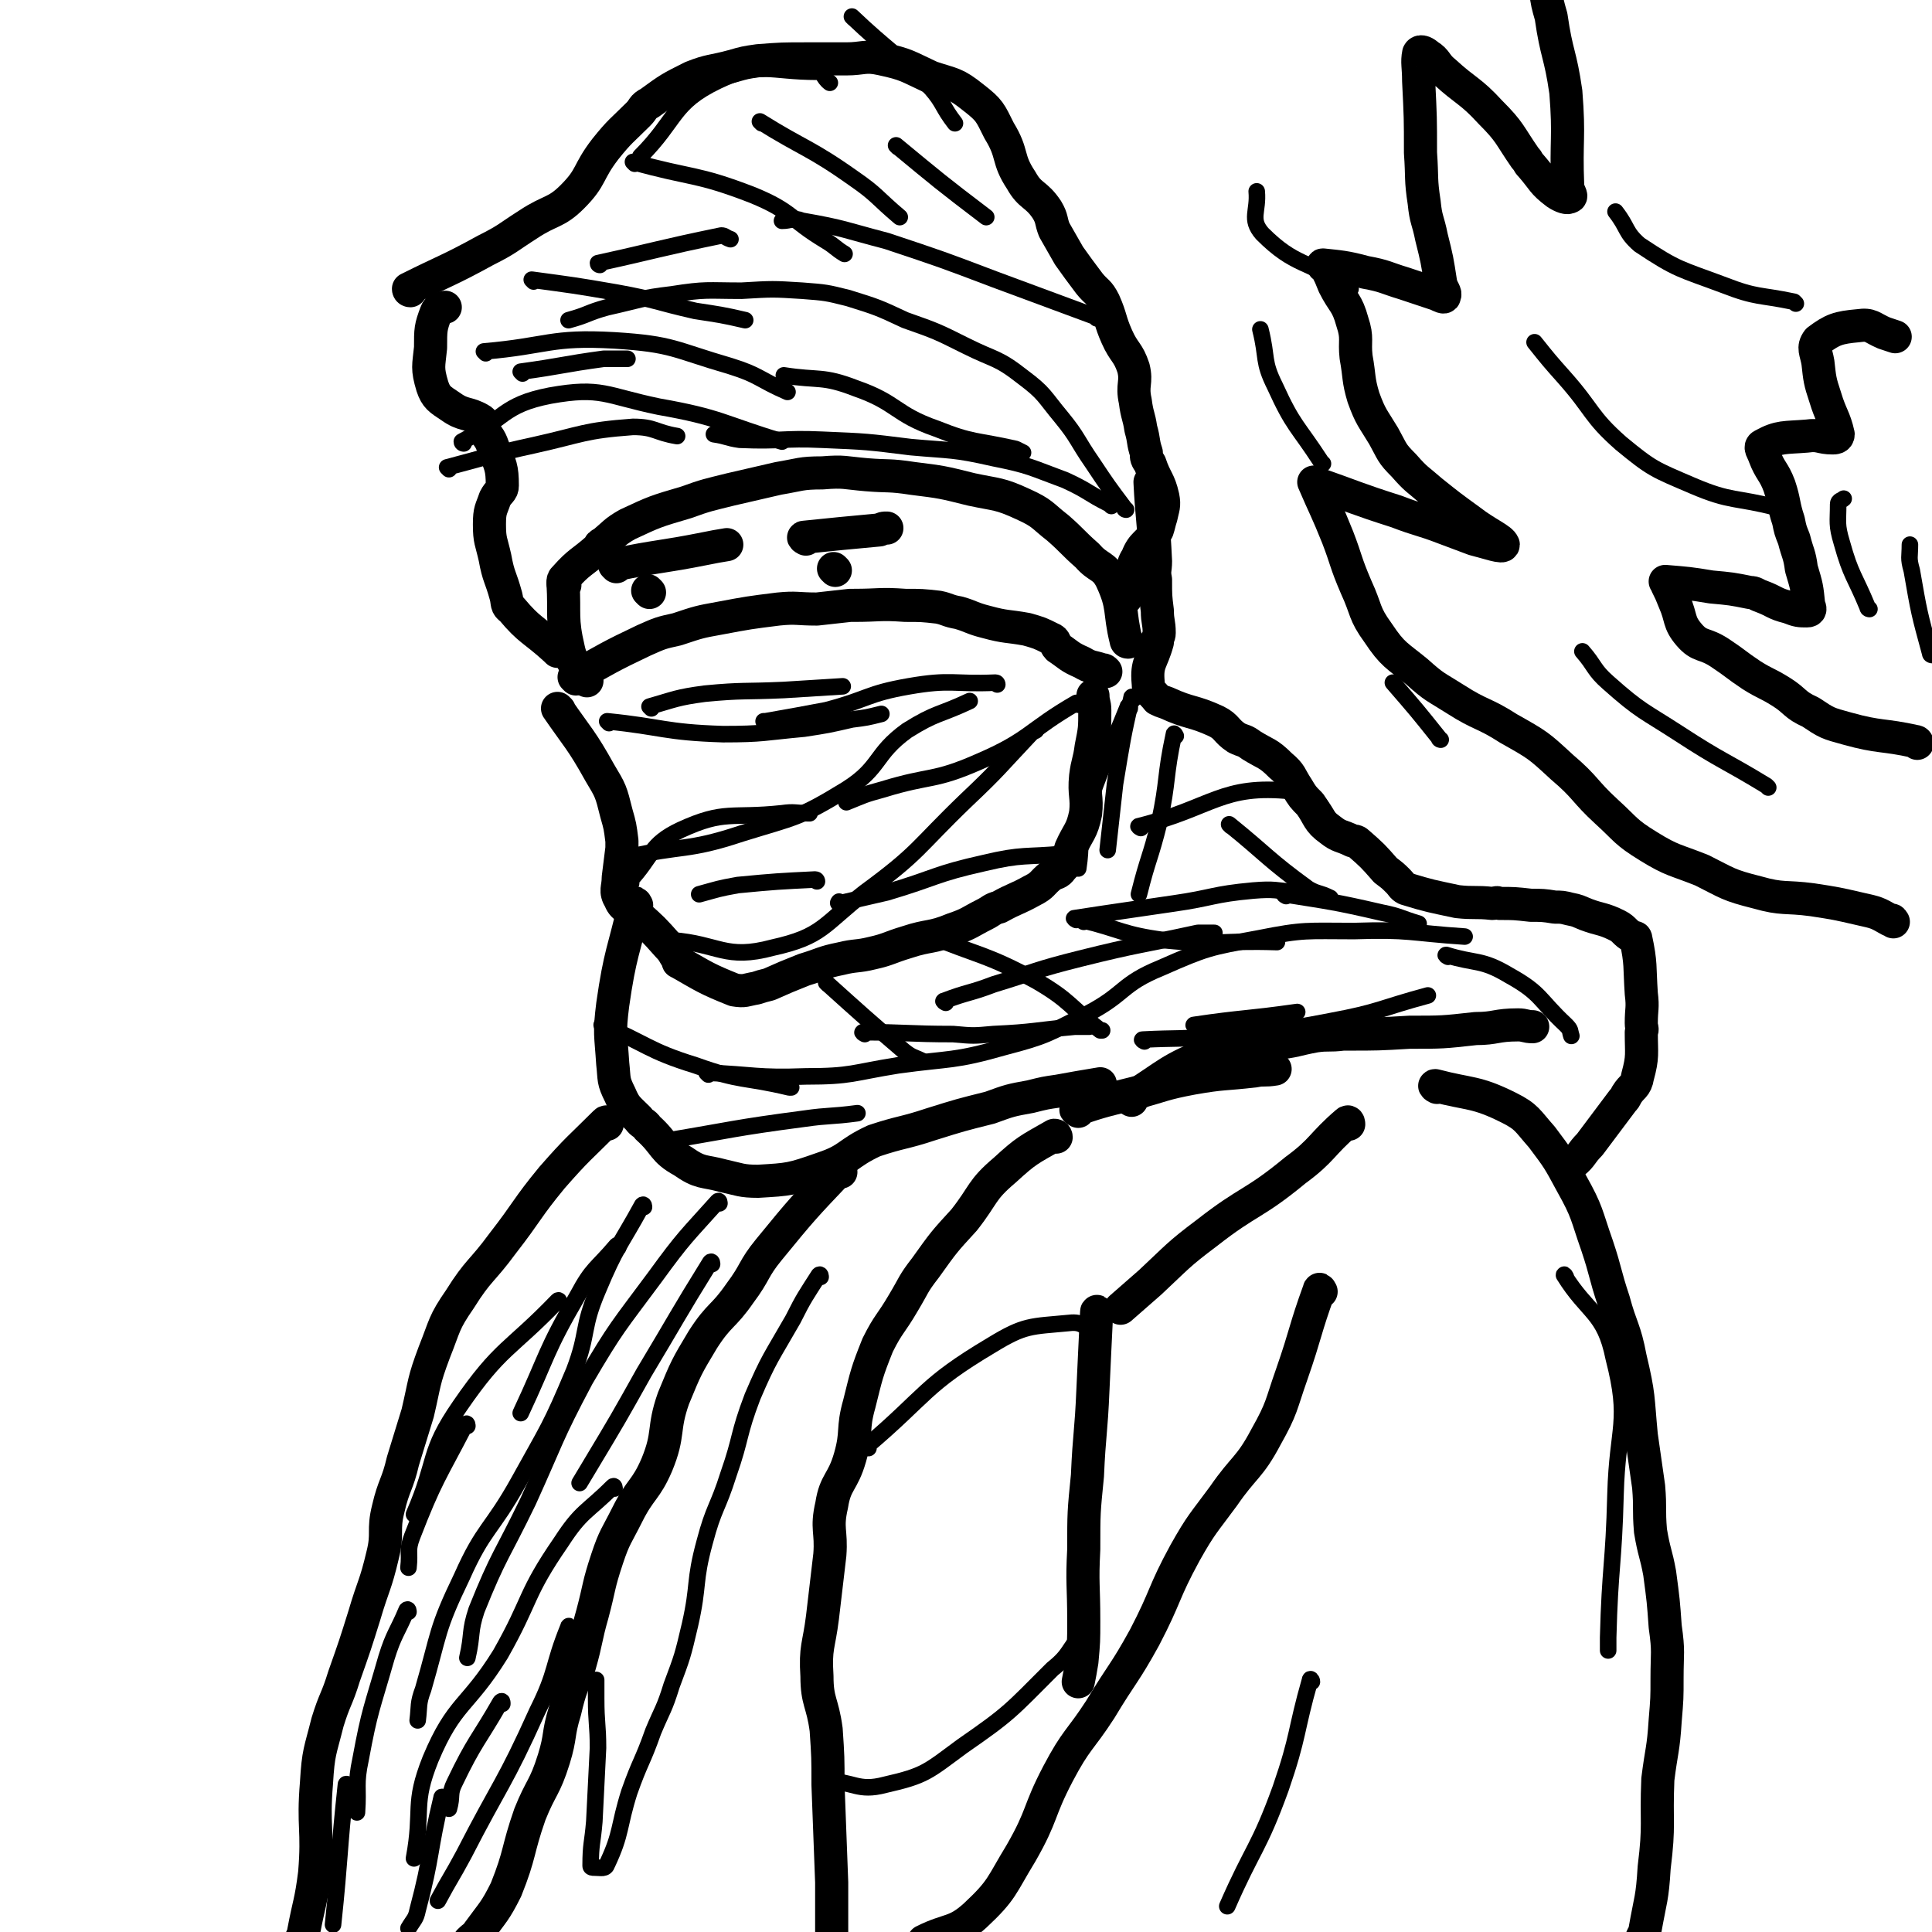 <svg viewBox='0 0 1050 1050' version='1.1' xmlns='http://www.w3.org/2000/svg' xmlns:xlink='http://www.w3.org/1999/xlink'><g fill='none' stroke='#000000' stroke-width='18' stroke-linecap='round' stroke-linejoin='round'><path d='M613,349c0,0 -1,0 -1,-1 -4,-16 -1,-18 -8,-33 -4,-8 -7,-6 -13,-13 -8,-7 -8,-8 -16,-15 -9,-7 -8,-8 -19,-13 -13,-6 -14,-5 -28,-8 -16,-4 -16,-4 -32,-6 -13,-2 -13,-1 -25,-2 -12,-1 -12,-2 -24,-1 -12,0 -12,1 -24,3 -13,3 -13,3 -26,6 -12,3 -13,3 -24,7 -17,5 -17,5 -32,12 -7,4 -7,5 -13,10 -2,1 -2,1 -3,3 -9,8 -10,7 -18,16 -1,1 -1,1 -1,3 '/><path d='M307,318c0,0 -1,-1 -1,-1 1,17 -1,19 3,36 2,9 5,8 10,17 '/><path d='M313,369c0,0 -1,-1 -1,-1 18,-10 19,-11 38,-20 9,-4 9,-4 18,-6 12,-4 12,-4 23,-6 16,-3 16,-3 32,-5 10,-1 10,0 21,0 9,-1 9,-1 18,-2 1,0 1,0 2,0 14,0 14,-1 28,0 9,0 9,0 18,1 5,1 5,2 11,3 7,2 7,3 15,5 11,3 11,2 22,4 7,2 7,2 13,5 3,1 2,3 4,5 6,4 6,5 13,8 5,3 5,2 11,4 1,0 1,0 2,1 '/><path d='M303,354c0,0 0,0 -1,-1 -12,-11 -14,-10 -24,-22 -3,-2 -2,-3 -3,-7 -3,-11 -4,-10 -6,-21 -2,-9 -3,-9 -3,-18 0,-8 1,-8 3,-14 2,-4 4,-4 4,-7 0,-10 -1,-11 -5,-21 -2,-6 -3,-5 -6,-11 0,-2 1,-3 -1,-4 -7,-4 -9,-2 -16,-7 -6,-4 -8,-5 -10,-11 -3,-10 -2,-11 -1,-21 0,-10 0,-11 3,-19 1,-3 3,-2 5,-3 '/><path d='M223,158c0,0 -1,0 -1,-1 20,-10 22,-10 42,-21 12,-6 12,-7 23,-14 12,-8 15,-6 24,-15 11,-11 8,-13 18,-26 8,-10 9,-10 18,-19 3,-3 2,-4 6,-6 11,-8 11,-8 23,-14 10,-4 11,-3 22,-6 7,-2 7,-2 14,-3 13,-1 13,-1 27,-1 10,0 10,0 21,0 9,0 10,-2 19,0 14,3 14,4 27,10 12,4 13,3 23,11 9,7 9,8 14,18 8,13 4,15 12,27 5,9 8,7 14,16 3,5 2,6 4,11 4,7 4,7 8,14 5,7 5,7 11,15 4,5 5,4 8,10 4,9 3,10 7,19 4,9 6,8 9,17 2,8 -1,9 1,18 1,8 2,8 3,15 2,7 1,7 3,13 0,3 0,3 2,6 3,9 5,9 7,18 1,5 0,6 -1,11 -1,3 -1,4 -2,7 -5,8 -8,7 -11,15 -4,6 -1,7 -3,15 -1,3 -2,3 -3,7 '/><path d='M304,386c0,0 -1,-1 -1,-1 11,16 13,17 23,35 6,10 6,10 9,22 2,7 2,7 3,15 0,2 0,2 0,4 -1,8 -1,8 -2,16 0,6 -2,7 1,12 2,5 5,4 9,8 9,8 9,8 17,17 3,3 3,4 5,7 1,1 0,2 1,2 14,8 15,9 30,15 6,1 6,0 12,-1 3,-1 3,-1 7,-2 9,-4 9,-4 19,-8 10,-3 10,-4 20,-6 8,-2 9,-1 17,-3 9,-2 9,-3 19,-6 12,-4 13,-2 25,-7 9,-3 9,-4 17,-8 4,-2 4,-3 8,-4 9,-5 9,-4 18,-9 6,-3 5,-4 10,-8 3,-2 4,-1 6,-4 4,-4 3,-5 5,-11 4,-9 6,-9 8,-19 1,-9 -1,-10 0,-20 1,-8 2,-8 3,-16 2,-10 2,-10 2,-20 0,-4 -1,-4 -1,-8 '/><path d='M346,492c0,0 -1,-2 -1,-1 -6,26 -8,27 -12,55 -2,16 -1,16 0,32 1,9 0,9 4,17 3,7 4,7 10,13 2,3 3,2 5,5 10,9 8,12 19,18 10,7 11,5 22,8 9,2 10,3 19,3 17,-1 18,-1 35,-7 15,-5 13,-8 28,-15 15,-5 16,-4 31,-9 16,-5 16,-5 32,-9 11,-4 11,-4 22,-6 8,-2 8,-2 15,-3 11,-2 11,-2 23,-4 '/><path d='M615,598c0,0 -2,-1 -1,-1 21,-13 21,-16 45,-25 16,-6 17,-2 34,-5 11,-1 11,-2 22,-4 7,-1 7,0 15,-1 1,0 1,0 2,0 17,0 17,0 34,-1 18,0 18,0 36,-2 11,0 11,-2 23,-2 4,0 4,1 8,1 '/><path d='M586,604c0,0 -2,-1 -1,-1 15,-5 16,-5 32,-9 15,-4 15,-5 31,-8 17,-3 17,-2 34,-4 5,-1 5,0 11,-1 '/><path d='M626,263c0,0 -1,-1 -1,-1 1,20 2,21 3,43 0,5 -1,5 0,10 0,9 0,9 1,17 0,6 1,6 1,12 0,2 -1,2 -1,5 -3,11 -6,11 -5,22 0,5 2,5 5,9 2,1 2,1 5,2 13,6 14,4 27,10 6,3 5,5 11,9 4,2 4,1 8,4 8,5 9,4 16,11 6,5 5,6 9,12 3,5 3,5 7,9 5,7 4,9 11,14 5,4 6,3 12,6 1,0 2,0 3,1 8,7 8,7 15,15 4,3 4,3 7,6 2,2 2,3 4,4 13,4 14,4 28,7 9,1 10,0 19,1 2,0 2,-1 4,0 8,0 8,0 17,1 6,0 7,0 13,1 4,0 4,0 8,1 5,1 4,1 9,3 8,3 9,2 17,6 4,2 4,4 8,6 1,1 2,0 2,1 3,14 2,15 3,30 1,8 0,8 0,16 0,3 1,3 0,5 0,12 1,13 -2,24 -1,6 -3,5 -6,10 -1,2 -1,2 -2,3 -9,12 -9,12 -18,24 -5,5 -4,6 -9,10 -2,2 -4,1 -5,2 0,0 1,0 1,-1 '/><path d='M781,591c0,0 -2,-1 -1,-1 19,5 22,3 40,12 10,5 10,7 18,16 9,12 9,12 16,25 9,16 8,17 14,34 5,15 4,15 9,30 4,15 6,15 9,31 5,21 4,21 6,42 2,14 2,14 4,28 1,12 0,12 1,24 2,12 3,12 5,23 2,15 2,15 3,29 2,14 1,14 1,28 0,11 0,11 -1,23 -1,16 -2,16 -4,32 -1,24 1,24 -2,48 -1,17 -2,17 -5,34 0,2 -1,2 -2,5 '/><path d='M330,611c0,0 0,-2 -1,-1 -14,14 -15,14 -29,30 -14,17 -13,18 -27,36 -11,15 -13,14 -23,30 -9,13 -8,14 -14,29 -6,16 -5,16 -9,33 -4,13 -4,13 -8,26 -3,13 -5,13 -8,26 -3,12 0,13 -3,25 -4,17 -5,16 -10,33 -5,16 -5,16 -11,33 -4,13 -5,12 -9,25 -4,16 -5,16 -6,33 -2,24 1,25 -1,49 -2,16 -3,16 -6,32 0,2 0,2 -1,3 '/><path d='M457,637c0,0 0,-2 -1,-1 -19,20 -20,21 -38,43 -9,11 -7,12 -16,24 -9,13 -11,11 -20,25 -9,15 -9,15 -16,32 -6,17 -2,19 -9,36 -6,14 -9,13 -16,27 -6,12 -7,12 -11,24 -5,15 -4,15 -8,30 -4,14 -3,14 -7,28 -4,12 -5,12 -8,25 -4,13 -2,13 -6,26 -5,16 -7,15 -13,30 -7,20 -5,21 -13,41 -6,12 -7,12 -15,23 -2,3 -2,2 -5,5 '/><path d='M574,618c0,0 0,-1 -1,-1 -14,8 -15,8 -27,19 -13,11 -11,13 -22,27 -11,12 -11,12 -21,26 -7,9 -6,9 -12,19 -7,12 -8,11 -14,23 -6,15 -6,16 -10,32 -4,14 -1,15 -5,29 -4,14 -8,13 -10,26 -3,13 0,14 -1,27 -2,17 -2,17 -4,34 -2,16 -4,16 -3,32 0,14 3,14 5,29 1,15 1,15 1,30 1,27 1,27 2,53 0,15 0,15 0,29 0,2 0,2 0,3 '/><path d='M718,702c0,0 -1,-2 -1,-1 -8,22 -7,23 -15,46 -6,17 -5,18 -14,34 -9,17 -12,16 -23,32 -11,15 -12,15 -21,31 -12,22 -10,23 -22,46 -11,20 -12,19 -24,39 -11,17 -13,16 -23,35 -11,21 -8,22 -20,43 -11,18 -10,20 -25,34 -11,10 -14,7 -28,14 '/><path d='M597,714c0,0 -1,-2 -1,-1 -1,20 -1,21 -2,42 -1,24 -2,24 -3,47 -2,20 -2,20 -2,40 -1,19 0,19 0,39 0,11 0,11 -1,22 -1,6 -1,6 -2,11 '/><path d='M733,611c0,0 0,-2 -1,-1 -14,12 -13,15 -28,26 -23,19 -25,16 -48,34 -16,12 -16,13 -31,27 -8,7 -8,7 -16,14 0,0 0,0 0,0 '/><path d='M438,293c0,0 -2,-1 -1,-1 19,-2 20,-2 41,-4 2,-1 2,-1 4,-1 '/><path d='M335,308c0,0 -1,-1 -1,-1 24,-5 25,-4 50,-9 5,-1 5,-1 11,-2 '/><path d='M715,263c0,0 -1,-1 -1,-1 6,14 7,15 13,30 5,13 4,13 10,27 6,13 4,14 12,25 8,12 10,12 21,21 10,9 10,8 21,15 14,9 15,7 29,16 16,9 16,9 29,21 13,11 12,13 24,24 11,10 10,11 23,19 13,8 14,7 29,13 14,7 14,8 30,12 14,4 15,2 30,4 13,2 13,2 26,5 9,2 9,2 16,6 2,0 1,0 2,1 '/><path d='M717,264c0,0 -2,-1 -1,-1 20,7 21,8 43,15 13,5 13,4 26,9 8,3 8,3 16,6 8,2 16,5 16,3 -1,-3 -9,-6 -18,-13 -11,-8 -11,-8 -21,-16 -8,-7 -8,-6 -15,-14 -7,-7 -6,-7 -11,-16 -6,-10 -7,-10 -11,-21 -3,-10 -2,-11 -4,-22 -1,-9 1,-10 -2,-19 -3,-11 -5,-10 -10,-20 -2,-5 -2,-5 -4,-9 -1,-1 -3,-2 -2,-2 9,1 12,1 23,4 11,2 11,3 21,6 9,3 9,3 18,6 2,1 4,2 4,1 1,-2 -1,-3 -2,-7 -2,-13 -2,-13 -5,-25 -2,-10 -3,-9 -4,-19 -2,-13 -1,-13 -2,-27 0,-19 0,-19 -1,-39 0,-8 -1,-10 0,-15 1,-2 4,0 5,1 5,3 4,5 9,9 12,11 14,10 25,22 11,11 10,12 19,25 2,2 1,2 3,4 7,8 6,9 14,15 3,2 6,3 7,2 2,0 -1,-3 -1,-6 -1,-25 1,-26 -1,-51 -3,-21 -5,-20 -8,-41 -2,-7 -2,-7 -3,-14 '/><path d='M1042,404c0,0 0,-1 -1,-1 -18,-4 -19,-2 -37,-7 -11,-3 -11,-3 -20,-9 -9,-4 -8,-6 -16,-11 -8,-5 -8,-4 -16,-9 -9,-6 -8,-6 -17,-12 -9,-6 -11,-3 -17,-10 -6,-7 -4,-9 -8,-18 -2,-5 -2,-5 -4,-9 0,-1 -1,-2 -1,-2 12,1 13,1 25,3 11,1 11,1 21,3 3,0 3,1 6,2 8,3 7,4 15,6 5,2 6,2 10,2 2,0 2,-1 1,-3 -1,-10 -1,-10 -4,-20 -1,-8 -2,-8 -4,-16 -2,-5 -2,-5 -3,-10 -3,-9 -2,-10 -5,-19 -3,-8 -5,-8 -8,-16 -1,-3 -3,-5 -1,-6 9,-5 12,-4 24,-5 7,-1 7,1 14,1 1,0 3,0 3,-2 -2,-9 -4,-10 -7,-20 -3,-9 -3,-10 -4,-19 -1,-6 -3,-8 0,-12 8,-6 11,-7 22,-8 7,-1 7,1 14,4 3,1 3,1 6,2 '/><path d='M454,310c0,0 -1,-1 -1,-1 '/><path d='M353,322c0,0 -1,-1 -1,-1 '/></g>
<g fill='none' stroke='#000000' stroke-width='9' stroke-linecap='round' stroke-linejoin='round'><path d='M612,277c0,0 -1,0 -1,-1 -9,-12 -9,-12 -17,-24 -9,-13 -8,-14 -17,-25 -10,-12 -9,-13 -21,-22 -14,-11 -15,-9 -31,-17 -16,-8 -16,-8 -33,-14 -15,-7 -15,-7 -31,-12 -12,-3 -12,-3 -25,-4 -16,-1 -16,-1 -33,0 -19,0 -19,-1 -38,2 -17,2 -17,3 -35,7 -11,3 -10,4 -21,7 '/><path d='M604,275c0,0 0,0 -1,-1 -12,-6 -11,-7 -24,-13 -19,-7 -19,-8 -39,-12 -22,-5 -23,-4 -45,-6 -24,-3 -24,-3 -48,-4 -22,-1 -22,1 -45,0 -7,-1 -7,-2 -14,-3 '/><path d='M596,173c0,0 0,0 -1,-1 -27,-10 -27,-10 -54,-20 -29,-11 -29,-11 -59,-21 -23,-6 -23,-7 -46,-11 -5,-2 -6,0 -11,0 '/><path d='M331,393c0,0 -1,-1 -1,-1 30,3 31,6 63,7 22,0 22,-1 44,-3 13,-2 13,-2 26,-5 8,-1 8,-1 16,-3 '/><path d='M342,467c0,0 -1,-1 -1,-1 30,-7 32,-3 62,-13 29,-9 31,-8 57,-24 19,-12 15,-19 33,-32 16,-10 17,-8 34,-16 '/><path d='M366,512c0,0 -1,-1 -1,-1 26,2 29,11 55,4 27,-6 27,-12 50,-30 30,-22 28,-24 55,-50 18,-17 18,-18 35,-36 1,-1 1,-1 3,-2 '/><path d='M385,584c0,0 -1,-1 -1,-1 26,1 27,3 54,2 25,0 25,-2 50,-6 29,-4 30,-2 58,-10 23,-6 23,-7 45,-18 21,-11 18,-16 40,-25 25,-11 26,-11 53,-16 25,-5 26,-4 52,-4 30,-1 30,1 60,3 '/><path d='M585,500c0,0 -2,-1 -1,-1 26,-4 27,-4 54,-8 21,-3 21,-5 43,-7 12,-1 12,0 24,1 '/><path d='M787,520c0,0 -2,-1 -1,-1 16,5 19,2 34,11 18,10 16,13 31,27 3,3 2,3 3,6 '/><path d='M350,656c0,0 0,-2 -1,-1 -12,22 -14,22 -24,46 -9,21 -5,23 -13,44 -13,31 -14,31 -30,60 -15,27 -19,25 -31,52 -14,29 -12,30 -21,61 -3,8 -2,9 -3,17 '/><path d='M334,809c0,0 0,-2 -1,-1 -14,14 -17,13 -28,30 -20,29 -16,31 -33,61 -18,29 -25,26 -38,57 -10,25 -4,27 -9,54 '/><path d='M304,708c0,0 0,-2 -1,-1 -26,27 -31,25 -53,57 -18,26 -12,29 -25,59 '/><path d='M349,86c0,0 -1,0 -1,-1 20,-20 17,-29 42,-41 23,-11 28,-5 54,-5 4,0 3,3 7,6 '/><path d='M244,255c0,0 -1,-1 -1,-1 23,-6 24,-7 47,-12 27,-6 27,-8 54,-10 12,0 12,3 24,5 '/><path d='M326,144c0,0 -1,0 -1,-1 32,-7 33,-8 67,-15 2,0 2,1 5,2 '/><path d='M252,241c0,0 -1,0 -1,-1 23,-12 22,-20 48,-25 28,-5 30,0 59,6 34,6 34,9 67,19 '/><path d='M264,192c0,0 -1,-1 -1,-1 35,-3 36,-8 71,-6 32,2 32,5 63,14 16,5 15,7 31,14 '/><path d='M414,67c0,0 -1,-1 -1,-1 24,15 27,14 51,31 13,9 12,10 25,21 '/><path d='M464,10c0,0 -1,-1 -1,-1 20,19 23,19 43,39 7,8 6,10 13,19 '/><path d='M639,400c0,0 -1,-2 -1,-1 -5,23 -3,25 -8,48 -5,20 -6,19 -11,39 '/><path d='M586,383c0,0 0,-1 -1,-1 -26,15 -25,20 -53,32 -25,11 -26,7 -52,15 -11,3 -10,3 -20,7 '/><path d='M579,465c0,0 0,-1 -1,-1 -21,2 -22,0 -43,5 -27,6 -26,8 -53,16 -13,3 -13,3 -26,6 -1,0 0,-1 0,-1 '/><path d='M542,372c0,0 0,-1 -1,-1 -23,1 -24,-2 -47,2 -23,4 -22,7 -45,13 -16,3 -16,3 -33,6 -1,0 -1,0 -1,0 '/><path d='M444,479c0,0 0,-1 -1,-1 -20,1 -21,1 -42,3 -11,2 -10,2 -21,5 '/><path d='M851,694c0,0 -1,-2 -1,-1 13,21 22,20 27,45 9,35 2,37 1,74 -1,39 -3,39 -4,78 0,4 0,4 0,7 '/><path d='M713,914c0,-1 -1,-2 -1,-1 -8,28 -6,30 -16,59 -12,33 -15,32 -29,64 '/><path d='M446,694c0,0 0,-2 -1,-1 -7,11 -8,12 -14,24 -12,21 -13,21 -22,42 -8,21 -6,22 -13,42 -6,19 -8,18 -13,37 -6,22 -3,23 -8,45 -4,17 -4,17 -10,33 -4,13 -5,13 -10,25 -6,17 -7,16 -13,33 -6,19 -4,22 -12,39 -1,3 -3,2 -7,2 -1,0 -2,0 -2,-1 0,-12 1,-12 2,-24 1,-20 1,-20 2,-40 0,-13 -1,-13 -1,-27 0,-5 0,-5 0,-10 '/><path d='M472,787c0,0 -1,-1 -1,-1 33,-28 31,-33 68,-55 18,-11 21,-10 42,-12 8,-1 8,3 16,5 '/><path d='M450,969c0,-1 -2,-1 -1,-1 15,0 17,6 32,2 22,-5 23,-7 42,-21 26,-18 26,-19 49,-42 10,-8 8,-10 17,-20 '/><path d='M622,566c0,0 -2,-1 -1,-1 19,-1 20,0 40,-2 31,-3 31,-2 62,-8 27,-5 27,-7 53,-14 '/><path d='M669,449c0,0 -1,-1 -1,-1 21,17 21,19 43,35 5,3 6,2 12,5 '/><path d='M967,277c0,0 0,-1 -1,-1 -23,-6 -25,-3 -46,-12 -21,-9 -22,-9 -39,-23 -17,-15 -15,-18 -31,-36 -8,-9 -8,-9 -16,-19 '/><path d='M976,165c0,0 0,0 -1,-1 -19,-4 -20,-2 -38,-9 -24,-9 -25,-8 -46,-22 -8,-7 -6,-9 -13,-18 '/><path d='M961,428c0,0 -1,-1 -1,-1 -23,-14 -24,-13 -47,-28 -20,-13 -21,-12 -39,-28 -8,-7 -7,-9 -14,-17 '/><path d='M734,157c0,0 0,0 -1,-1 -23,-15 -29,-11 -47,-29 -7,-8 -2,-12 -3,-23 '/><path d='M719,252c0,0 -1,0 -1,-1 -13,-20 -15,-19 -25,-41 -7,-14 -4,-15 -8,-31 '/><path d='M783,402c0,0 -1,0 -1,-1 -12,-15 -12,-15 -25,-30 '/><path d='M1016,331c0,0 -1,0 -1,-1 -7,-17 -9,-17 -14,-35 -3,-10 -2,-11 -2,-21 0,-2 2,-2 3,-3 '/><path d='M1050,356c0,0 -1,0 -1,-1 -6,-22 -6,-22 -10,-45 -2,-7 -1,-7 -1,-14 '/><path d='M488,80c0,0 -1,-1 -1,-1 23,19 24,20 49,39 '/><path d='M616,380c0,0 -1,-2 -1,-1 -5,22 -5,23 -9,47 -2,18 -2,18 -4,36 '/><path d='M614,385c0,0 -1,-2 -1,-1 -12,30 -14,30 -24,61 -3,13 -1,14 -3,27 '/><path d='M354,385c0,0 -1,-1 -1,-1 14,-4 15,-5 30,-7 21,-2 21,-1 43,-2 16,-1 16,-1 32,-2 '/><path d='M343,480c0,0 -1,0 -1,-1 13,-14 11,-20 28,-28 24,-11 27,-6 55,-9 7,-1 7,0 15,0 '/><path d='M470,562c0,0 -2,-1 -1,-1 23,0 25,1 49,1 11,1 11,1 22,0 22,-1 22,-2 44,-4 4,0 4,0 8,0 '/><path d='M505,509c0,0 -2,-1 -1,-1 29,12 31,10 59,25 19,11 18,14 35,27 0,0 0,0 1,0 '/><path d='M450,535c0,0 -1,-1 -1,-1 20,18 21,19 42,37 5,4 5,3 11,6 '/><path d='M328,558c0,0 -1,-1 -1,-1 24,10 25,14 51,22 25,9 26,6 51,12 1,0 1,0 1,0 '/><path d='M589,501c0,0 -2,-1 -1,-1 21,5 22,8 45,11 30,3 30,0 61,1 '/><path d='M363,621c0,0 -1,-1 -1,-1 36,-6 37,-7 75,-12 14,-2 14,-1 29,-3 '/><path d='M650,558c0,0 -2,-1 -1,-1 27,-4 28,-3 56,-7 '/><path d='M387,687c0,0 0,-2 -1,-1 -18,29 -18,30 -36,60 -14,25 -14,25 -29,50 -3,5 -3,5 -6,10 '/><path d='M189,971c0,-1 -1,-2 -1,-1 -4,37 -3,38 -7,76 '/><path d='M241,978c0,-1 -1,-2 -1,-1 -7,29 -5,31 -13,61 -1,5 -2,5 -5,10 '/><path d='M254,775c0,0 0,-2 -1,-1 -15,29 -17,30 -29,61 -3,8 -1,8 -2,17 '/><path d='M310,885c0,0 -1,-2 -1,-1 -9,22 -6,24 -17,46 -18,40 -20,39 -40,78 -7,13 -7,12 -14,25 '/><path d='M391,654c0,0 0,-2 -1,-1 -17,19 -18,19 -34,41 -20,27 -21,27 -38,56 -17,32 -16,33 -31,66 -14,29 -16,29 -28,59 -4,12 -2,13 -5,26 '/><path d='M222,876c0,0 0,-2 -1,-1 -5,12 -7,13 -11,26 -8,28 -9,28 -14,55 -3,14 -1,15 -2,29 '/><path d='M336,678c0,0 0,-2 -1,-1 -11,13 -13,12 -21,27 -18,31 -16,32 -31,64 '/><path d='M273,926c0,-1 0,-2 -1,-1 -12,21 -14,21 -25,44 -3,6 -1,7 -3,14 '/><path d='M514,545c0,0 -2,-1 -1,-1 13,-5 14,-4 27,-9 23,-7 23,-8 47,-14 32,-8 32,-7 64,-14 4,0 4,0 9,0 '/><path d='M620,450c0,0 -2,-1 -1,-1 40,-10 45,-23 83,-19 20,2 16,15 32,30 11,10 11,9 21,19 '/><path d='M699,487c0,0 -2,-1 -1,-1 25,4 27,4 53,10 10,2 10,3 20,6 '/><path d='M427,205c0,0 -1,-1 -1,-1 19,3 21,0 39,7 23,8 21,14 44,22 20,8 21,6 43,11 2,1 2,1 4,2 '/><path d='M290,153c0,0 -1,-1 -1,-1 22,3 23,3 46,7 22,4 21,5 43,10 13,2 14,2 27,5 '/><path d='M345,89c0,0 -1,-1 -1,-1 32,9 34,6 65,18 22,9 20,13 40,25 5,3 5,4 10,7 '/><path d='M284,203c0,0 -1,-1 -1,-1 22,-3 23,-4 45,-7 6,0 7,0 13,0 '/></g>
</svg>